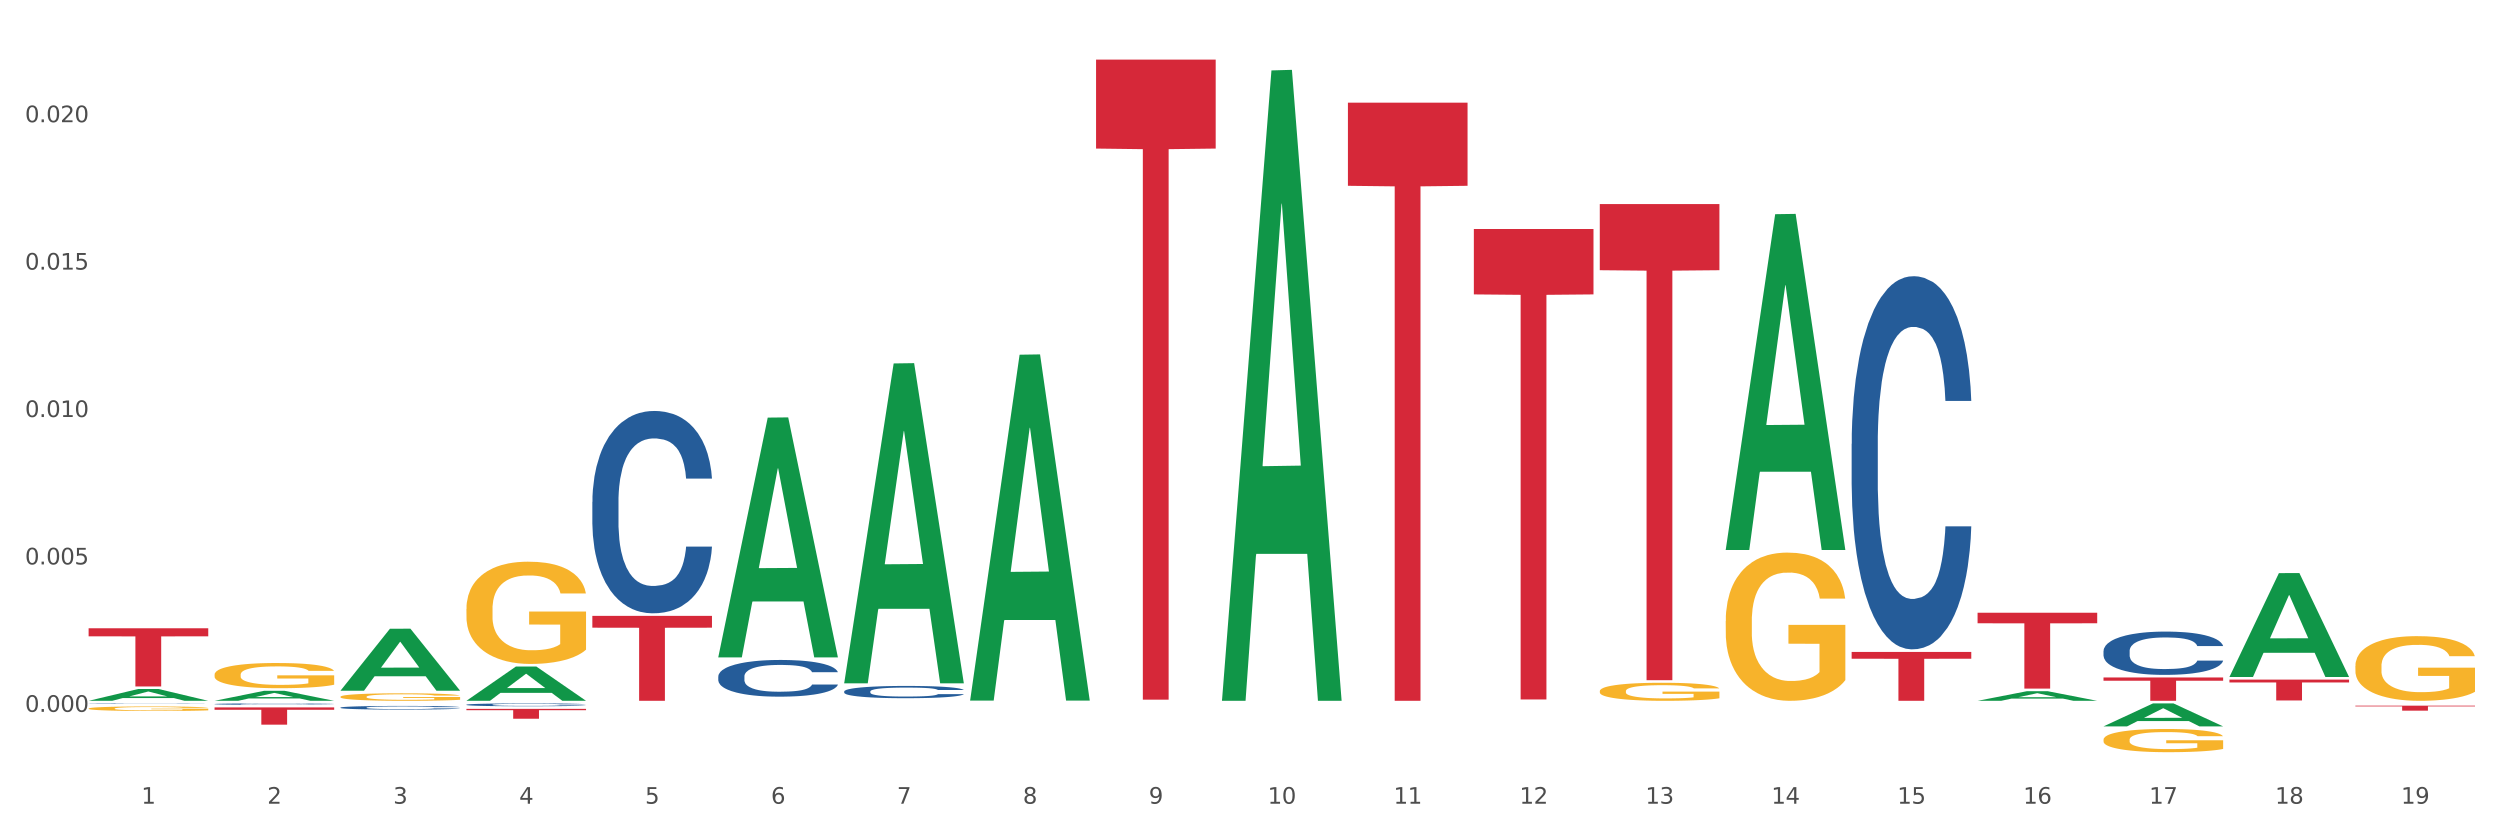 <?xml version="1.0" encoding="utf-8" standalone="no"?>
<!DOCTYPE svg PUBLIC "-//W3C//DTD SVG 1.1//EN"
  "http://www.w3.org/Graphics/SVG/1.1/DTD/svg11.dtd">
<svg xmlns:xlink="http://www.w3.org/1999/xlink" width="1080pt" height="360pt" viewBox="0 0 1080 360" xmlns="http://www.w3.org/2000/svg" version="1.1">
 <rect x="0" y="0" width="1080" height="360" fill="#333333" stroke="none"/>
 <defs>
  <style type="text/css">*{stroke-linejoin: round; stroke-linecap: butt}</style>
 </defs>
 <g id="figure_1">
  <g id="patch_1">
   <path d="M 0 360 
L 1080 360 
L 1080 0 
L 0 0 
z
" style="fill: #ffffff; stroke: #ffffff; stroke-linejoin: miter"/>
  </g>
  <g id="axes_1">
   <g id="matplotlib.axis_1">
    <g id="xtick_1">
     <g id="text_1">
      <!-- 1 -->
      <g style="fill: #4d4d4d" transform="translate(61.07 347.204) scale(0.096 -0.096)">
       <defs>
        <path id="DejaVuSans-31" d="M 794 531 
L 1825 531 
L 1825 4091 
L 703 3866 
L 703 4441 
L 1819 4666 
L 2450 4666 
L 2450 531 
L 3481 531 
L 3481 0 
L 794 0 
L 794 531 
z
" transform="scale(0.016)"/>
       </defs>
       <use xlink:href="#DejaVuSans-31"/>
      </g>
     </g>
    </g>
    <g id="xtick_2">
     <g id="text_2">
      <!-- 2 -->
      <g style="fill: #4d4d4d" transform="translate(115.472 347.204) scale(0.096 -0.096)">
       <defs>
        <path id="DejaVuSans-32" d="M 1228 531 
L 3431 531 
L 3431 0 
L 469 0 
L 469 531 
Q 828 903 1448 1529 
Q 2069 2156 2228 2338 
Q 2531 2678 2651 2914 
Q 2772 3150 2772 3378 
Q 2772 3750 2511 3984 
Q 2250 4219 1831 4219 
Q 1534 4219 1204 4116 
Q 875 4013 500 3803 
L 500 4441 
Q 881 4594 1212 4672 
Q 1544 4750 1819 4750 
Q 2544 4750 2975 4387 
Q 3406 4025 3406 3419 
Q 3406 3131 3298 2873 
Q 3191 2616 2906 2266 
Q 2828 2175 2409 1742 
Q 1991 1309 1228 531 
z
" transform="scale(0.016)"/>
       </defs>
       <use xlink:href="#DejaVuSans-32"/>
      </g>
     </g>
    </g>
    <g id="xtick_3">
     <g id="text_3">
      <!-- 3 -->
      <g style="fill: #4d4d4d" transform="translate(169.874 347.204) scale(0.096 -0.096)">
       <defs>
        <path id="DejaVuSans-33" d="M 2597 2516 
Q 3050 2419 3304 2112 
Q 3559 1806 3559 1356 
Q 3559 666 3084 287 
Q 2609 -91 1734 -91 
Q 1441 -91 1130 -33 
Q 819 25 488 141 
L 488 750 
Q 750 597 1062 519 
Q 1375 441 1716 441 
Q 2309 441 2620 675 
Q 2931 909 2931 1356 
Q 2931 1769 2642 2001 
Q 2353 2234 1838 2234 
L 1294 2234 
L 1294 2753 
L 1863 2753 
Q 2328 2753 2575 2939 
Q 2822 3125 2822 3475 
Q 2822 3834 2567 4026 
Q 2313 4219 1838 4219 
Q 1578 4219 1281 4162 
Q 984 4106 628 3988 
L 628 4550 
Q 988 4650 1302 4700 
Q 1616 4750 1894 4750 
Q 2613 4750 3031 4423 
Q 3450 4097 3450 3541 
Q 3450 3153 3228 2886 
Q 3006 2619 2597 2516 
z
" transform="scale(0.016)"/>
       </defs>
       <use xlink:href="#DejaVuSans-33"/>
      </g>
     </g>
    </g>
    <g id="xtick_4">
     <g id="text_4">
      <!-- 4 -->
      <g style="fill: #4d4d4d" transform="translate(224.276 347.204) scale(0.096 -0.096)">
       <defs>
        <path id="DejaVuSans-34" d="M 2419 4116 
L 825 1625 
L 2419 1625 
L 2419 4116 
z
M 2253 4666 
L 3047 4666 
L 3047 1625 
L 3713 1625 
L 3713 1100 
L 3047 1100 
L 3047 0 
L 2419 0 
L 2419 1100 
L 313 1100 
L 313 1709 
L 2253 4666 
z
" transform="scale(0.016)"/>
       </defs>
       <use xlink:href="#DejaVuSans-34"/>
      </g>
     </g>
    </g>
    <g id="xtick_5">
     <g id="text_5">
      <!-- 5 -->
      <g style="fill: #4d4d4d" transform="translate(278.678 347.204) scale(0.096 -0.096)">
       <defs>
        <path id="DejaVuSans-35" d="M 691 4666 
L 3169 4666 
L 3169 4134 
L 1269 4134 
L 1269 2991 
Q 1406 3038 1543 3061 
Q 1681 3084 1819 3084 
Q 2600 3084 3056 2656 
Q 3513 2228 3513 1497 
Q 3513 744 3044 326 
Q 2575 -91 1722 -91 
Q 1428 -91 1123 -41 
Q 819 9 494 109 
L 494 744 
Q 775 591 1075 516 
Q 1375 441 1709 441 
Q 2250 441 2565 725 
Q 2881 1009 2881 1497 
Q 2881 1984 2565 2268 
Q 2250 2553 1709 2553 
Q 1456 2553 1204 2497 
Q 953 2441 691 2322 
L 691 4666 
z
" transform="scale(0.016)"/>
       </defs>
       <use xlink:href="#DejaVuSans-35"/>
      </g>
     </g>
    </g>
    <g id="xtick_6">
     <g id="text_6">
      <!-- 6 -->
      <g style="fill: #4d4d4d" transform="translate(333.08 347.204) scale(0.096 -0.096)">
       <defs>
        <path id="DejaVuSans-36" d="M 2113 2584 
Q 1688 2584 1439 2293 
Q 1191 2003 1191 1497 
Q 1191 994 1439 701 
Q 1688 409 2113 409 
Q 2538 409 2786 701 
Q 3034 994 3034 1497 
Q 3034 2003 2786 2293 
Q 2538 2584 2113 2584 
z
M 3366 4563 
L 3366 3988 
Q 3128 4100 2886 4159 
Q 2644 4219 2406 4219 
Q 1781 4219 1451 3797 
Q 1122 3375 1075 2522 
Q 1259 2794 1537 2939 
Q 1816 3084 2150 3084 
Q 2853 3084 3261 2657 
Q 3669 2231 3669 1497 
Q 3669 778 3244 343 
Q 2819 -91 2113 -91 
Q 1303 -91 875 529 
Q 447 1150 447 2328 
Q 447 3434 972 4092 
Q 1497 4750 2381 4750 
Q 2619 4750 2861 4703 
Q 3103 4656 3366 4563 
z
" transform="scale(0.016)"/>
       </defs>
       <use xlink:href="#DejaVuSans-36"/>
      </g>
     </g>
    </g>
    <g id="xtick_7">
     <g id="text_7">
      <!-- 7 -->
      <g style="fill: #4d4d4d" transform="translate(387.482 347.204) scale(0.096 -0.096)">
       <defs>
        <path id="DejaVuSans-37" d="M 525 4666 
L 3525 4666 
L 3525 4397 
L 1831 0 
L 1172 0 
L 2766 4134 
L 525 4134 
L 525 4666 
z
" transform="scale(0.016)"/>
       </defs>
       <use xlink:href="#DejaVuSans-37"/>
      </g>
     </g>
    </g>
    <g id="xtick_8">
     <g id="text_8">
      <!-- 8 -->
      <g style="fill: #4d4d4d" transform="translate(441.884 347.204) scale(0.096 -0.096)">
       <defs>
        <path id="DejaVuSans-38" d="M 2034 2216 
Q 1584 2216 1326 1975 
Q 1069 1734 1069 1313 
Q 1069 891 1326 650 
Q 1584 409 2034 409 
Q 2484 409 2743 651 
Q 3003 894 3003 1313 
Q 3003 1734 2745 1975 
Q 2488 2216 2034 2216 
z
M 1403 2484 
Q 997 2584 770 2862 
Q 544 3141 544 3541 
Q 544 4100 942 4425 
Q 1341 4750 2034 4750 
Q 2731 4750 3128 4425 
Q 3525 4100 3525 3541 
Q 3525 3141 3298 2862 
Q 3072 2584 2669 2484 
Q 3125 2378 3379 2068 
Q 3634 1759 3634 1313 
Q 3634 634 3220 271 
Q 2806 -91 2034 -91 
Q 1263 -91 848 271 
Q 434 634 434 1313 
Q 434 1759 690 2068 
Q 947 2378 1403 2484 
z
M 1172 3481 
Q 1172 3119 1398 2916 
Q 1625 2713 2034 2713 
Q 2441 2713 2670 2916 
Q 2900 3119 2900 3481 
Q 2900 3844 2670 4047 
Q 2441 4250 2034 4250 
Q 1625 4250 1398 4047 
Q 1172 3844 1172 3481 
z
" transform="scale(0.016)"/>
       </defs>
       <use xlink:href="#DejaVuSans-38"/>
      </g>
     </g>
    </g>
    <g id="xtick_9">
     <g id="text_9">
      <!-- 9 -->
      <g style="fill: #4d4d4d" transform="translate(496.286 347.204) scale(0.096 -0.096)">
       <defs>
        <path id="DejaVuSans-39" d="M 703 97 
L 703 672 
Q 941 559 1184 500 
Q 1428 441 1663 441 
Q 2288 441 2617 861 
Q 2947 1281 2994 2138 
Q 2813 1869 2534 1725 
Q 2256 1581 1919 1581 
Q 1219 1581 811 2004 
Q 403 2428 403 3163 
Q 403 3881 828 4315 
Q 1253 4750 1959 4750 
Q 2769 4750 3195 4129 
Q 3622 3509 3622 2328 
Q 3622 1225 3098 567 
Q 2575 -91 1691 -91 
Q 1453 -91 1209 -44 
Q 966 3 703 97 
z
M 1959 2075 
Q 2384 2075 2632 2365 
Q 2881 2656 2881 3163 
Q 2881 3666 2632 3958 
Q 2384 4250 1959 4250 
Q 1534 4250 1286 3958 
Q 1038 3666 1038 3163 
Q 1038 2656 1286 2365 
Q 1534 2075 1959 2075 
z
" transform="scale(0.016)"/>
       </defs>
       <use xlink:href="#DejaVuSans-39"/>
      </g>
     </g>
    </g>
    <g id="xtick_10">
     <g id="text_10">
      <!-- 10 -->
      <g style="fill: #4d4d4d" transform="translate(547.634 347.204) scale(0.096 -0.096)">
       <defs>
        <path id="DejaVuSans-30" d="M 2034 4250 
Q 1547 4250 1301 3770 
Q 1056 3291 1056 2328 
Q 1056 1369 1301 889 
Q 1547 409 2034 409 
Q 2525 409 2770 889 
Q 3016 1369 3016 2328 
Q 3016 3291 2770 3770 
Q 2525 4250 2034 4250 
z
M 2034 4750 
Q 2819 4750 3233 4129 
Q 3647 3509 3647 2328 
Q 3647 1150 3233 529 
Q 2819 -91 2034 -91 
Q 1250 -91 836 529 
Q 422 1150 422 2328 
Q 422 3509 836 4129 
Q 1250 4750 2034 4750 
z
" transform="scale(0.016)"/>
       </defs>
       <use xlink:href="#DejaVuSans-31"/>
       <use xlink:href="#DejaVuSans-30" transform="translate(63.623 0)"/>
      </g>
     </g>
    </g>
    <g id="xtick_11">
     <g id="text_11">
      <!-- 11 -->
      <g style="fill: #4d4d4d" transform="translate(602.035 347.204) scale(0.096 -0.096)">
       <use xlink:href="#DejaVuSans-31"/>
       <use xlink:href="#DejaVuSans-31" transform="translate(63.623 0)"/>
      </g>
     </g>
    </g>
    <g id="xtick_12">
     <g id="text_12">
      <!-- 12 -->
      <g style="fill: #4d4d4d" transform="translate(656.437 347.204) scale(0.096 -0.096)">
       <use xlink:href="#DejaVuSans-31"/>
       <use xlink:href="#DejaVuSans-32" transform="translate(63.623 0)"/>
      </g>
     </g>
    </g>
    <g id="xtick_13">
     <g id="text_13">
      <!-- 13 -->
      <g style="fill: #4d4d4d" transform="translate(710.839 347.204) scale(0.096 -0.096)">
       <use xlink:href="#DejaVuSans-31"/>
       <use xlink:href="#DejaVuSans-33" transform="translate(63.623 0)"/>
      </g>
     </g>
    </g>
    <g id="xtick_14">
     <g id="text_14">
      <!-- 14 -->
      <g style="fill: #4d4d4d" transform="translate(765.241 347.204) scale(0.096 -0.096)">
       <use xlink:href="#DejaVuSans-31"/>
       <use xlink:href="#DejaVuSans-34" transform="translate(63.623 0)"/>
      </g>
     </g>
    </g>
    <g id="xtick_15">
     <g id="text_15">
      <!-- 15 -->
      <g style="fill: #4d4d4d" transform="translate(819.643 347.204) scale(0.096 -0.096)">
       <use xlink:href="#DejaVuSans-31"/>
       <use xlink:href="#DejaVuSans-35" transform="translate(63.623 0)"/>
      </g>
     </g>
    </g>
    <g id="xtick_16">
     <g id="text_16">
      <!-- 16 -->
      <g style="fill: #4d4d4d" transform="translate(874.045 347.204) scale(0.096 -0.096)">
       <use xlink:href="#DejaVuSans-31"/>
       <use xlink:href="#DejaVuSans-36" transform="translate(63.623 0)"/>
      </g>
     </g>
    </g>
    <g id="xtick_17">
     <g id="text_17">
      <!-- 17 -->
      <g style="fill: #4d4d4d" transform="translate(928.447 347.204) scale(0.096 -0.096)">
       <use xlink:href="#DejaVuSans-31"/>
       <use xlink:href="#DejaVuSans-37" transform="translate(63.623 0)"/>
      </g>
     </g>
    </g>
    <g id="xtick_18">
     <g id="text_18">
      <!-- 18 -->
      <g style="fill: #4d4d4d" transform="translate(982.849 347.204) scale(0.096 -0.096)">
       <use xlink:href="#DejaVuSans-31"/>
       <use xlink:href="#DejaVuSans-38" transform="translate(63.623 0)"/>
      </g>
     </g>
    </g>
    <g id="xtick_19">
     <g id="text_19">
      <!-- 19 -->
      <g style="fill: #4d4d4d" transform="translate(1037.251 347.204) scale(0.096 -0.096)">
       <use xlink:href="#DejaVuSans-31"/>
       <use xlink:href="#DejaVuSans-39" transform="translate(63.623 0)"/>
      </g>
     </g>
    </g>
    <g id="xtick_20"/>
    <g id="xtick_21"/>
    <g id="xtick_22"/>
    <g id="xtick_23"/>
    <g id="xtick_24"/>
    <g id="xtick_25"/>
    <g id="xtick_26"/>
    <g id="xtick_27"/>
    <g id="xtick_28"/>
    <g id="xtick_29"/>
    <g id="xtick_30"/>
    <g id="xtick_31"/>
    <g id="xtick_32"/>
    <g id="xtick_33"/>
    <g id="xtick_34"/>
    <g id="xtick_35"/>
    <g id="xtick_36"/>
    <g id="xtick_37"/>
   </g>
   <g id="matplotlib.axis_2">
    <g id="ytick_1">
     <g id="text_20">
      <!-- 0.000 -->
      <g style="fill: #4d4d4d" transform="translate(10.8 307.515) scale(0.096 -0.096)">
       <defs>
        <path id="DejaVuSans-2e" d="M 684 794 
L 1344 794 
L 1344 0 
L 684 0 
L 684 794 
z
" transform="scale(0.016)"/>
       </defs>
       <use xlink:href="#DejaVuSans-30"/>
       <use xlink:href="#DejaVuSans-2e" transform="translate(63.623 0)"/>
       <use xlink:href="#DejaVuSans-30" transform="translate(95.41 0)"/>
       <use xlink:href="#DejaVuSans-30" transform="translate(159.033 0)"/>
       <use xlink:href="#DejaVuSans-30" transform="translate(222.656 0)"/>
      </g>
     </g>
    </g>
    <g id="ytick_2">
     <g id="text_21">
      <!-- 0.005 -->
      <g style="fill: #4d4d4d" transform="translate(10.8 243.836) scale(0.096 -0.096)">
       <use xlink:href="#DejaVuSans-30"/>
       <use xlink:href="#DejaVuSans-2e" transform="translate(63.623 0)"/>
       <use xlink:href="#DejaVuSans-30" transform="translate(95.41 0)"/>
       <use xlink:href="#DejaVuSans-30" transform="translate(159.033 0)"/>
       <use xlink:href="#DejaVuSans-35" transform="translate(222.656 0)"/>
      </g>
     </g>
    </g>
    <g id="ytick_3">
     <g id="text_22">
      <!-- 0.010 -->
      <g style="fill: #4d4d4d" transform="translate(10.8 180.156) scale(0.096 -0.096)">
       <use xlink:href="#DejaVuSans-30"/>
       <use xlink:href="#DejaVuSans-2e" transform="translate(63.623 0)"/>
       <use xlink:href="#DejaVuSans-30" transform="translate(95.41 0)"/>
       <use xlink:href="#DejaVuSans-31" transform="translate(159.033 0)"/>
       <use xlink:href="#DejaVuSans-30" transform="translate(222.656 0)"/>
      </g>
     </g>
    </g>
    <g id="ytick_4">
     <g id="text_23">
      <!-- 0.015 -->
      <g style="fill: #4d4d4d" transform="translate(10.8 116.477) scale(0.096 -0.096)">
       <use xlink:href="#DejaVuSans-30"/>
       <use xlink:href="#DejaVuSans-2e" transform="translate(63.623 0)"/>
       <use xlink:href="#DejaVuSans-30" transform="translate(95.41 0)"/>
       <use xlink:href="#DejaVuSans-31" transform="translate(159.033 0)"/>
       <use xlink:href="#DejaVuSans-35" transform="translate(222.656 0)"/>
      </g>
     </g>
    </g>
    <g id="ytick_5">
     <g id="text_24">
      <!-- 0.020 -->
      <g style="fill: #4d4d4d" transform="translate(10.8 52.798) scale(0.096 -0.096)">
       <use xlink:href="#DejaVuSans-30"/>
       <use xlink:href="#DejaVuSans-2e" transform="translate(63.623 0)"/>
       <use xlink:href="#DejaVuSans-30" transform="translate(95.41 0)"/>
       <use xlink:href="#DejaVuSans-32" transform="translate(159.033 0)"/>
       <use xlink:href="#DejaVuSans-30" transform="translate(222.656 0)"/>
      </g>
     </g>
    </g>
    <g id="ytick_6"/>
    <g id="ytick_7"/>
    <g id="ytick_8"/>
    <g id="ytick_9"/>
    <g id="ytick_10"/>
   </g>
   <g id="PolyCollection_1">
    <path d="M 38.283 302.746 
L 38.336 302.741 
L 59.648 297.656 
L 68.493 297.651 
L 89.965 302.755 
L 79.735 302.755 
L 75.1 301.567 
L 53.095 301.567 
L 52.935 301.586 
L 48.46 302.755 
L 38.283 302.755 
L 38.283 302.746 
L 55.865 300.857 
L 72.329 300.853 
L 64.177 298.739 
L 64.071 298.73 
L 63.964 298.744 
L 55.812 300.853 
L 55.865 300.857 
L 38.283 302.746 
z
" clip-path="url(#p7b8f21393f)" style="fill: #109648"/>
    <path d="M 92.685 302.747 
L 92.738 302.743 
L 114.05 298.432 
L 122.895 298.428 
L 144.367 302.755 
L 134.137 302.755 
L 129.502 301.748 
L 107.497 301.748 
L 107.337 301.764 
L 102.861 302.755 
L 92.685 302.755 
L 92.685 302.747 
L 110.267 301.146 
L 126.731 301.142 
L 118.579 299.35 
L 118.473 299.342 
L 118.366 299.354 
L 110.214 301.142 
L 110.267 301.146 
L 92.685 302.747 
z
" clip-path="url(#p7b8f21393f)" style="fill: #109648"/>
    <path d="M 147.087 298.342 
L 147.14 298.317 
L 168.452 271.615 
L 177.297 271.59 
L 198.769 298.392 
L 188.539 298.392 
L 183.904 292.151 
L 161.899 292.151 
L 161.739 292.252 
L 157.263 298.392 
L 147.087 298.392 
L 147.087 298.342 
L 164.669 288.426 
L 181.133 288.401 
L 172.981 277.302 
L 172.875 277.252 
L 172.768 277.328 
L 164.616 288.401 
L 164.669 288.426 
L 147.087 298.342 
z
" clip-path="url(#p7b8f21393f)" style="fill: #109648"/>
    <path d="M 201.489 302.727 
L 201.542 302.713 
L 222.854 287.952 
L 231.699 287.939 
L 253.171 302.755 
L 242.941 302.755 
L 238.306 299.305 
L 216.301 299.305 
L 216.141 299.361 
L 211.665 302.755 
L 201.489 302.755 
L 201.489 302.727 
L 219.071 297.246 
L 235.535 297.232 
L 227.383 291.097 
L 227.277 291.069 
L 227.17 291.111 
L 219.018 297.232 
L 219.071 297.246 
L 201.489 302.727 
z
" clip-path="url(#p7b8f21393f)" style="fill: #109648"/>
    <path d="M 310.293 283.793 
L 310.346 283.696 
L 331.658 180.405 
L 340.503 180.308 
L 361.975 283.988 
L 351.745 283.988 
L 347.109 259.844 
L 325.105 259.844 
L 324.945 260.234 
L 320.469 283.988 
L 310.293 283.988 
L 310.293 283.793 
L 327.875 245.436 
L 344.339 245.339 
L 336.187 202.407 
L 336.08 202.212 
L 335.974 202.504 
L 327.822 245.339 
L 327.875 245.436 
L 310.293 283.793 
z
" clip-path="url(#p7b8f21393f)" style="fill: #109648"/>
    <path d="M 364.695 294.946 
L 364.748 294.817 
L 386.06 157.007 
L 394.905 156.877 
L 416.377 295.206 
L 406.147 295.206 
L 401.511 262.994 
L 379.507 262.994 
L 379.347 263.514 
L 374.871 295.206 
L 364.695 295.206 
L 364.695 294.946 
L 382.277 243.771 
L 398.741 243.641 
L 390.589 186.361 
L 390.482 186.102 
L 390.376 186.491 
L 382.224 243.641 
L 382.277 243.771 
L 364.695 294.946 
z
" clip-path="url(#p7b8f21393f)" style="fill: #109648"/>
    <path d="M 419.097 302.382 
L 419.15 302.242 
L 440.462 153.235 
L 449.307 153.094 
L 470.779 302.663 
L 460.549 302.663 
L 455.913 267.834 
L 433.909 267.834 
L 433.749 268.396 
L 429.273 302.663 
L 419.097 302.663 
L 419.097 302.382 
L 436.679 247.049 
L 453.143 246.908 
L 444.991 184.974 
L 444.884 184.693 
L 444.778 185.115 
L 436.626 246.908 
L 436.679 247.049 
L 419.097 302.382 
z
" clip-path="url(#p7b8f21393f)" style="fill: #109648"/>
    <path d="M 527.901 302.243 
L 527.954 301.987 
L 549.266 30.423 
L 558.11 30.167 
L 579.582 302.755 
L 569.353 302.755 
L 564.717 239.279 
L 542.712 239.279 
L 542.553 240.303 
L 538.077 302.755 
L 527.901 302.755 
L 527.901 302.243 
L 545.483 201.399 
L 561.947 201.143 
L 553.795 88.268 
L 553.688 87.756 
L 553.582 88.524 
L 545.43 201.143 
L 545.483 201.399 
L 527.901 302.243 
z
" clip-path="url(#p7b8f21393f)" style="fill: #109648"/>
    <path d="M 1017.518 304.86 
L 1069.2 304.86 
L 1069.2 305.158 
L 1048.87 305.16 
L 1048.87 307.005 
L 1037.726 307.005 
L 1037.726 305.16 
L 1017.518 305.158 
L 1017.518 304.862 
L 1017.518 304.86 
z
" clip-path="url(#p7b8f21393f)" style="fill: #d62839"/>
    <path d="M 799.91 281.639 
L 851.592 281.639 
L 851.592 284.574 
L 831.262 284.593 
L 831.262 302.755 
L 820.118 302.755 
L 820.118 284.593 
L 799.91 284.574 
L 799.91 281.659 
L 799.91 281.639 
z
" clip-path="url(#p7b8f21393f)" style="fill: #d62839"/>
    <path d="M 908.714 292.667 
L 960.396 292.667 
L 960.396 294.069 
L 940.066 294.079 
L 940.066 302.755 
L 928.922 302.755 
L 928.922 294.079 
L 908.714 294.069 
L 908.714 292.677 
L 908.714 292.667 
z
" clip-path="url(#p7b8f21393f)" style="fill: #d62839"/>
    <path d="M 963.116 293.578 
L 1014.798 293.578 
L 1014.798 294.832 
L 994.468 294.84 
L 994.468 302.599 
L 983.324 302.599 
L 983.324 294.84 
L 963.116 294.832 
L 963.116 293.586 
L 963.116 293.578 
z
" clip-path="url(#p7b8f21393f)" style="fill: #d62839"/>
    <path d="M 691.106 88.145 
L 742.788 88.145 
L 742.788 116.73 
L 722.458 116.923 
L 722.458 293.842 
L 711.314 293.842 
L 711.314 116.923 
L 691.106 116.73 
L 691.106 88.338 
L 691.106 88.145 
z
" clip-path="url(#p7b8f21393f)" style="fill: #d62839"/>
    <path d="M 854.312 264.701 
L 905.994 264.701 
L 905.994 269.255 
L 885.664 269.286 
L 885.664 297.472 
L 874.52 297.472 
L 874.52 269.286 
L 854.312 269.255 
L 854.312 264.732 
L 854.312 264.701 
z
" clip-path="url(#p7b8f21393f)" style="fill: #d62839"/>
    <path d="M 473.499 25.759 
L 525.18 25.759 
L 525.18 64.183 
L 504.851 64.443 
L 504.851 302.256 
L 493.706 302.256 
L 493.706 64.443 
L 473.499 64.183 
L 473.499 26.019 
L 473.499 25.759 
z
" clip-path="url(#p7b8f21393f)" style="fill: #d62839"/>
    <path d="M 92.685 305.589 
L 144.367 305.589 
L 144.367 306.626 
L 124.037 306.633 
L 124.037 313.05 
L 112.892 313.05 
L 112.892 306.633 
L 92.685 306.626 
L 92.685 305.596 
L 92.685 305.589 
z
" clip-path="url(#p7b8f21393f)" style="fill: #d62839"/>
    <path d="M 255.891 266.063 
L 307.573 266.063 
L 307.573 271.162 
L 287.243 271.196 
L 287.243 302.755 
L 276.098 302.755 
L 276.098 271.196 
L 255.891 271.162 
L 255.891 266.097 
L 255.891 266.063 
z
" clip-path="url(#p7b8f21393f)" style="fill: #d62839"/>
    <path d="M 201.489 306.218 
L 253.171 306.218 
L 253.171 306.812 
L 232.841 306.816 
L 232.841 310.492 
L 221.696 310.492 
L 221.696 306.816 
L 201.489 306.812 
L 201.489 306.222 
L 201.489 306.218 
z
" clip-path="url(#p7b8f21393f)" style="fill: #d62839"/>
    <path d="M 38.283 271.4 
L 89.965 271.4 
L 89.965 274.894 
L 69.635 274.917 
L 69.635 296.539 
L 58.49 296.539 
L 58.49 274.917 
L 38.283 274.894 
L 38.283 271.424 
L 38.283 271.4 
z
" clip-path="url(#p7b8f21393f)" style="fill: #d62839"/>
    <path d="M 636.704 98.939 
L 688.386 98.939 
L 688.386 127.181 
L 668.057 127.372 
L 668.057 302.166 
L 656.912 302.166 
L 656.912 127.372 
L 636.704 127.181 
L 636.704 99.13 
L 636.704 98.939 
z
" clip-path="url(#p7b8f21393f)" style="fill: #d62839"/>
    <path d="M 908.714 313.785 
L 908.768 313.775 
L 930.08 303.877 
L 938.924 303.868 
L 960.396 313.803 
L 950.166 313.803 
L 945.531 311.49 
L 923.526 311.49 
L 923.366 311.527 
L 918.891 313.803 
L 908.714 313.803 
L 908.714 313.785 
L 926.297 310.109 
L 942.76 310.1 
L 934.608 305.985 
L 934.502 305.967 
L 934.395 305.995 
L 926.243 310.1 
L 926.297 310.109 
L 908.714 313.785 
z
" clip-path="url(#p7b8f21393f)" style="fill: #109648"/>
    <path d="M 691.106 298.559 
L 691.167 298.552 
L 691.167 298.296 
L 691.289 298.075 
L 691.9 297.541 
L 692.815 297.099 
L 693.486 296.864 
L 694.157 296.672 
L 694.951 296.479 
L 695.927 296.28 
L 697.696 295.988 
L 698.795 295.838 
L 700.137 295.681 
L 702.578 295.453 
L 704.347 295.325 
L 706.178 295.218 
L 709.168 295.09 
L 711.12 295.033 
L 713.195 294.99 
L 715.696 294.962 
L 717.588 294.955 
L 721.737 294.976 
L 725.276 295.04 
L 726.985 295.09 
L 729.181 295.176 
L 730.341 295.233 
L 732.232 295.347 
L 734.185 295.496 
L 735.527 295.624 
L 737.541 295.867 
L 739.066 296.109 
L 740.47 296.408 
L 741.202 296.615 
L 741.751 296.807 
L 742.239 297.028 
L 742.727 297.377 
L 731.744 297.377 
L 731.317 297.127 
L 730.646 296.892 
L 729.67 296.664 
L 728.815 296.522 
L 727.351 296.344 
L 726.008 296.23 
L 724.605 296.144 
L 722.897 296.073 
L 721.554 296.038 
L 719.663 296.009 
L 715.941 296.016 
L 713.439 296.073 
L 711.73 296.144 
L 710.632 296.209 
L 709.656 296.28 
L 708.557 296.38 
L 707.276 296.529 
L 706.361 296.664 
L 705.446 296.835 
L 704.713 297.006 
L 704.042 297.206 
L 703.493 297.42 
L 703.066 297.64 
L 702.7 297.911 
L 702.395 298.36 
L 702.395 299.336 
L 702.517 299.557 
L 702.822 299.849 
L 703.188 300.07 
L 703.798 300.333 
L 704.347 300.511 
L 705.385 300.768 
L 706.544 300.981 
L 707.459 301.117 
L 708.374 301.231 
L 709.961 301.387 
L 711.73 301.516 
L 713.256 301.594 
L 715.33 301.665 
L 716.734 301.694 
L 717.954 301.708 
L 720.944 301.708 
L 723.08 301.687 
L 725.459 301.637 
L 727.29 301.573 
L 728.815 301.494 
L 730.524 301.366 
L 731.622 301.245 
L 731.622 299.756 
L 718.198 299.749 
L 718.198 298.759 
L 742.788 298.759 
L 742.788 301.665 
L 741.751 301.815 
L 740.592 301.95 
L 739.371 302.071 
L 737.541 302.221 
L 735.344 302.363 
L 733.392 302.463 
L 731.317 302.549 
L 728.876 302.627 
L 725.703 302.698 
L 723.751 302.727 
L 721.31 302.748 
L 718.442 302.755 
L 715.941 302.741 
L 713.5 302.705 
L 710.937 302.641 
L 708.435 302.549 
L 706.544 302.456 
L 704.652 302.342 
L 702.639 302.192 
L 701.052 302.05 
L 699.832 301.922 
L 698.49 301.758 
L 697.025 301.544 
L 695.927 301.352 
L 694.951 301.152 
L 693.913 300.896 
L 693.181 300.675 
L 692.449 300.397 
L 692.022 300.191 
L 691.534 299.87 
L 691.167 299.421 
L 691.106 298.559 
z
" clip-path="url(#p7b8f21393f)" style="fill: #f7b32b"/>
    <path d="M 745.508 268.309 
L 745.569 268.251 
L 745.569 266.145 
L 745.691 264.332 
L 746.302 259.946 
L 747.217 256.32 
L 747.888 254.391 
L 748.559 252.811 
L 749.352 251.232 
L 750.329 249.595 
L 752.098 247.197 
L 753.197 245.969 
L 754.539 244.682 
L 756.98 242.811 
L 758.749 241.758 
L 760.58 240.881 
L 763.57 239.828 
L 765.522 239.361 
L 767.597 239.01 
L 770.098 238.776 
L 771.99 238.717 
L 776.139 238.893 
L 779.678 239.419 
L 781.387 239.828 
L 783.583 240.53 
L 784.743 240.998 
L 786.634 241.934 
L 788.587 243.162 
L 789.929 244.215 
L 791.943 246.203 
L 793.468 248.191 
L 794.872 250.648 
L 795.604 252.344 
L 796.153 253.923 
L 796.641 255.736 
L 797.129 258.601 
L 786.146 258.601 
L 785.719 256.554 
L 785.048 254.624 
L 784.071 252.753 
L 783.217 251.583 
L 781.753 250.121 
L 780.41 249.186 
L 779.007 248.484 
L 777.299 247.899 
L 775.956 247.607 
L 774.065 247.373 
L 770.343 247.431 
L 767.841 247.899 
L 766.132 248.484 
L 765.034 249.01 
L 764.058 249.595 
L 762.959 250.414 
L 761.678 251.642 
L 760.763 252.753 
L 759.848 254.157 
L 759.115 255.56 
L 758.444 257.198 
L 757.895 258.952 
L 757.468 260.765 
L 757.102 262.987 
L 756.797 266.672 
L 756.797 274.684 
L 756.919 276.497 
L 757.224 278.894 
L 757.59 280.707 
L 758.2 282.871 
L 758.749 284.333 
L 759.786 286.439 
L 760.946 288.193 
L 761.861 289.304 
L 762.776 290.24 
L 764.363 291.527 
L 766.132 292.579 
L 767.658 293.223 
L 769.732 293.807 
L 771.136 294.041 
L 772.356 294.158 
L 775.346 294.158 
L 777.482 293.983 
L 779.861 293.573 
L 781.692 293.047 
L 783.217 292.404 
L 784.926 291.351 
L 786.024 290.357 
L 786.024 278.134 
L 772.6 278.076 
L 772.6 269.947 
L 797.19 269.947 
L 797.19 293.807 
L 796.153 295.036 
L 794.994 296.147 
L 793.773 297.141 
L 791.943 298.369 
L 789.746 299.539 
L 787.794 300.357 
L 785.719 301.059 
L 783.278 301.702 
L 780.105 302.287 
L 778.153 302.521 
L 775.712 302.697 
L 772.844 302.755 
L 770.343 302.638 
L 767.902 302.346 
L 765.339 301.819 
L 762.837 301.059 
L 760.946 300.299 
L 759.054 299.363 
L 757.041 298.135 
L 755.454 296.965 
L 754.234 295.913 
L 752.892 294.568 
L 751.427 292.813 
L 750.329 291.234 
L 749.352 289.597 
L 748.315 287.491 
L 747.583 285.678 
L 746.851 283.398 
L 746.424 281.702 
L 745.936 279.07 
L 745.569 275.386 
L 745.508 268.309 
z
" clip-path="url(#p7b8f21393f)" style="fill: #f7b32b"/>
    <path d="M 854.312 302.747 
L 854.366 302.743 
L 875.678 298.588 
L 884.522 298.584 
L 905.994 302.755 
L 895.764 302.755 
L 891.129 301.784 
L 869.124 301.784 
L 868.964 301.8 
L 864.489 302.755 
L 854.312 302.755 
L 854.312 302.747 
L 871.895 301.204 
L 888.358 301.2 
L 880.206 299.473 
L 880.1 299.465 
L 879.993 299.477 
L 871.841 301.2 
L 871.895 301.204 
L 854.312 302.747 
z
" clip-path="url(#p7b8f21393f)" style="fill: #109648"/>
    <path d="M 963.116 292.381 
L 963.169 292.339 
L 984.482 247.592 
L 993.326 247.55 
L 1014.798 292.465 
L 1004.568 292.465 
L 999.933 282.006 
L 977.928 282.006 
L 977.768 282.175 
L 973.293 292.465 
L 963.116 292.465 
L 963.116 292.381 
L 980.699 275.764 
L 997.162 275.722 
L 989.01 257.123 
L 988.904 257.039 
L 988.797 257.166 
L 980.645 275.722 
L 980.699 275.764 
L 963.116 292.381 
z
" clip-path="url(#p7b8f21393f)" style="fill: #109648"/>
    <path d="M 745.508 237.332 
L 745.562 237.196 
L 766.874 92.531 
L 775.718 92.394 
L 797.19 237.605 
L 786.96 237.605 
L 782.325 203.791 
L 760.32 203.791 
L 760.16 204.336 
L 755.685 237.605 
L 745.508 237.605 
L 745.508 237.332 
L 763.091 183.611 
L 779.554 183.475 
L 771.403 123.345 
L 771.296 123.073 
L 771.189 123.482 
L 763.038 183.475 
L 763.091 183.611 
L 745.508 237.332 
z
" clip-path="url(#p7b8f21393f)" style="fill: #109648"/>
    <path d="M 147.087 301.007 
L 147.148 301.004 
L 147.148 300.897 
L 147.27 300.805 
L 147.88 300.582 
L 148.795 300.398 
L 149.467 300.3 
L 150.138 300.22 
L 150.931 300.14 
L 151.907 300.057 
L 153.677 299.935 
L 154.775 299.873 
L 156.118 299.807 
L 158.558 299.712 
L 160.328 299.659 
L 162.158 299.614 
L 165.148 299.561 
L 167.101 299.537 
L 169.175 299.519 
L 171.677 299.508 
L 173.569 299.505 
L 177.718 299.514 
L 181.257 299.54 
L 182.965 299.561 
L 185.162 299.597 
L 186.321 299.62 
L 188.213 299.668 
L 190.165 299.73 
L 191.508 299.784 
L 193.521 299.885 
L 195.047 299.986 
L 196.45 300.11 
L 197.182 300.196 
L 197.731 300.276 
L 198.22 300.368 
L 198.708 300.514 
L 187.725 300.514 
L 187.297 300.41 
L 186.626 300.312 
L 185.65 300.217 
L 184.796 300.158 
L 183.331 300.084 
L 181.989 300.036 
L 180.586 300 
L 178.877 299.971 
L 177.535 299.956 
L 175.643 299.944 
L 171.921 299.947 
L 169.419 299.971 
L 167.711 300 
L 166.613 300.027 
L 165.636 300.057 
L 164.538 300.098 
L 163.257 300.161 
L 162.341 300.217 
L 161.426 300.288 
L 160.694 300.36 
L 160.023 300.443 
L 159.473 300.532 
L 159.046 300.624 
L 158.68 300.737 
L 158.375 300.924 
L 158.375 301.33 
L 158.497 301.422 
L 158.802 301.544 
L 159.168 301.636 
L 159.779 301.746 
L 160.328 301.82 
L 161.365 301.927 
L 162.524 302.016 
L 163.44 302.072 
L 164.355 302.12 
L 165.941 302.185 
L 167.711 302.239 
L 169.236 302.271 
L 171.311 302.301 
L 172.714 302.313 
L 173.935 302.319 
L 176.924 302.319 
L 179.06 302.31 
L 181.44 302.289 
L 183.27 302.262 
L 184.796 302.23 
L 186.504 302.176 
L 187.603 302.126 
L 187.603 301.505 
L 174.179 301.502 
L 174.179 301.09 
L 198.769 301.09 
L 198.769 302.301 
L 197.731 302.363 
L 196.572 302.42 
L 195.352 302.47 
L 193.521 302.533 
L 191.325 302.592 
L 189.372 302.633 
L 187.297 302.669 
L 184.857 302.702 
L 181.684 302.731 
L 179.731 302.743 
L 177.291 302.752 
L 174.423 302.755 
L 171.921 302.749 
L 169.48 302.734 
L 166.918 302.708 
L 164.416 302.669 
L 162.524 302.63 
L 160.633 302.583 
L 158.619 302.521 
L 157.033 302.461 
L 155.812 302.408 
L 154.47 302.34 
L 153.006 302.251 
L 151.907 302.17 
L 150.931 302.087 
L 149.894 301.98 
L 149.162 301.888 
L 148.429 301.773 
L 148.002 301.686 
L 147.514 301.553 
L 147.148 301.366 
L 147.087 301.007 
z
" clip-path="url(#p7b8f21393f)" style="fill: #f7b32b"/>
    <path d="M 201.489 263.062 
L 201.55 263.022 
L 201.55 261.569 
L 201.672 260.319 
L 202.282 257.293 
L 203.197 254.791 
L 203.869 253.46 
L 204.54 252.371 
L 205.333 251.281 
L 206.309 250.152 
L 208.079 248.497 
L 209.177 247.65 
L 210.519 246.763 
L 212.96 245.471 
L 214.73 244.745 
L 216.56 244.14 
L 219.55 243.414 
L 221.503 243.091 
L 223.577 242.849 
L 226.079 242.688 
L 227.97 242.647 
L 232.12 242.768 
L 235.659 243.131 
L 237.367 243.414 
L 239.564 243.898 
L 240.723 244.221 
L 242.615 244.866 
L 244.567 245.714 
L 245.91 246.44 
L 247.923 247.812 
L 249.449 249.183 
L 250.852 250.878 
L 251.584 252.048 
L 252.133 253.137 
L 252.622 254.388 
L 253.11 256.365 
L 242.127 256.365 
L 241.699 254.953 
L 241.028 253.621 
L 240.052 252.33 
L 239.198 251.523 
L 237.733 250.515 
L 236.391 249.869 
L 234.987 249.385 
L 233.279 248.982 
L 231.937 248.78 
L 230.045 248.618 
L 226.323 248.659 
L 223.821 248.982 
L 222.113 249.385 
L 221.014 249.748 
L 220.038 250.152 
L 218.94 250.716 
L 217.659 251.564 
L 216.743 252.33 
L 215.828 253.299 
L 215.096 254.267 
L 214.425 255.397 
L 213.875 256.607 
L 213.448 257.858 
L 213.082 259.391 
L 212.777 261.933 
L 212.777 267.46 
L 212.899 268.711 
L 213.204 270.365 
L 213.57 271.616 
L 214.181 273.108 
L 214.73 274.117 
L 215.767 275.57 
L 216.926 276.78 
L 217.842 277.547 
L 218.757 278.192 
L 220.343 279.08 
L 222.113 279.806 
L 223.638 280.25 
L 225.713 280.653 
L 227.116 280.815 
L 228.337 280.895 
L 231.326 280.895 
L 233.462 280.774 
L 235.842 280.492 
L 237.672 280.129 
L 239.198 279.685 
L 240.906 278.959 
L 242.005 278.273 
L 242.005 269.84 
L 228.581 269.8 
L 228.581 264.192 
L 253.171 264.192 
L 253.171 280.653 
L 252.133 281.5 
L 250.974 282.267 
L 249.754 282.953 
L 247.923 283.8 
L 245.727 284.607 
L 243.774 285.172 
L 241.699 285.656 
L 239.259 286.1 
L 236.086 286.503 
L 234.133 286.665 
L 231.693 286.786 
L 228.825 286.826 
L 226.323 286.745 
L 223.882 286.544 
L 221.32 286.181 
L 218.818 285.656 
L 216.926 285.132 
L 215.035 284.486 
L 213.021 283.639 
L 211.435 282.832 
L 210.214 282.106 
L 208.872 281.178 
L 207.408 279.967 
L 206.309 278.878 
L 205.333 277.748 
L 204.296 276.296 
L 203.563 275.045 
L 202.831 273.472 
L 202.404 272.302 
L 201.916 270.486 
L 201.55 267.944 
L 201.489 263.062 
z
" clip-path="url(#p7b8f21393f)" style="fill: #f7b32b"/>
    <path d="M 92.685 291.455 
L 92.746 291.445 
L 92.746 291.087 
L 92.868 290.778 
L 93.478 290.032 
L 94.393 289.415 
L 95.065 289.087 
L 95.736 288.818 
L 96.529 288.549 
L 97.505 288.271 
L 99.275 287.863 
L 100.373 287.654 
L 101.716 287.435 
L 104.156 287.117 
L 105.926 286.937 
L 107.756 286.788 
L 110.746 286.609 
L 112.699 286.53 
L 114.773 286.47 
L 117.275 286.43 
L 119.167 286.42 
L 123.316 286.45 
L 126.855 286.539 
L 128.563 286.609 
L 130.76 286.729 
L 131.919 286.808 
L 133.811 286.967 
L 135.763 287.176 
L 137.106 287.355 
L 139.119 287.694 
L 140.645 288.032 
L 142.048 288.45 
L 142.78 288.738 
L 143.33 289.007 
L 143.818 289.316 
L 144.306 289.803 
L 133.323 289.803 
L 132.896 289.455 
L 132.224 289.127 
L 131.248 288.808 
L 130.394 288.609 
L 128.929 288.36 
L 127.587 288.201 
L 126.184 288.082 
L 124.475 287.982 
L 123.133 287.933 
L 121.241 287.893 
L 117.519 287.903 
L 115.017 287.982 
L 113.309 288.082 
L 112.211 288.171 
L 111.234 288.271 
L 110.136 288.41 
L 108.855 288.619 
L 107.939 288.808 
L 107.024 289.047 
L 106.292 289.286 
L 105.621 289.564 
L 105.072 289.863 
L 104.644 290.171 
L 104.278 290.549 
L 103.973 291.176 
L 103.973 292.54 
L 104.095 292.848 
L 104.4 293.256 
L 104.766 293.564 
L 105.377 293.933 
L 105.926 294.181 
L 106.963 294.54 
L 108.122 294.838 
L 109.038 295.027 
L 109.953 295.186 
L 111.539 295.405 
L 113.309 295.584 
L 114.834 295.694 
L 116.909 295.793 
L 118.312 295.833 
L 119.533 295.853 
L 122.523 295.853 
L 124.658 295.823 
L 127.038 295.753 
L 128.868 295.664 
L 130.394 295.554 
L 132.102 295.375 
L 133.201 295.206 
L 133.201 293.127 
L 119.777 293.117 
L 119.777 291.734 
L 144.367 291.734 
L 144.367 295.793 
L 143.33 296.002 
L 142.17 296.191 
L 140.95 296.36 
L 139.119 296.569 
L 136.923 296.768 
L 134.97 296.908 
L 132.896 297.027 
L 130.455 297.137 
L 127.282 297.236 
L 125.329 297.276 
L 122.889 297.306 
L 120.021 297.316 
L 117.519 297.296 
L 115.078 297.246 
L 112.516 297.156 
L 110.014 297.027 
L 108.122 296.898 
L 106.231 296.739 
L 104.217 296.53 
L 102.631 296.331 
L 101.41 296.151 
L 100.068 295.923 
L 98.604 295.624 
L 97.505 295.355 
L 96.529 295.077 
L 95.492 294.719 
L 94.76 294.41 
L 94.027 294.022 
L 93.6 293.734 
L 93.112 293.286 
L 92.746 292.659 
L 92.685 291.455 
z
" clip-path="url(#p7b8f21393f)" style="fill: #f7b32b"/>
    <path d="M 38.283 306.093 
L 38.344 306.091 
L 38.344 306.026 
L 38.466 305.971 
L 39.076 305.836 
L 39.991 305.725 
L 40.663 305.666 
L 41.334 305.617 
L 42.127 305.569 
L 43.103 305.519 
L 44.873 305.445 
L 45.971 305.408 
L 47.314 305.368 
L 49.754 305.311 
L 51.524 305.278 
L 53.354 305.252 
L 56.344 305.219 
L 58.297 305.205 
L 60.371 305.194 
L 62.873 305.187 
L 64.765 305.185 
L 68.914 305.191 
L 72.453 305.207 
L 74.161 305.219 
L 76.358 305.241 
L 77.517 305.255 
L 79.409 305.284 
L 81.361 305.321 
L 82.704 305.354 
L 84.717 305.415 
L 86.243 305.476 
L 87.646 305.551 
L 88.378 305.603 
L 88.928 305.652 
L 89.416 305.707 
L 89.904 305.795 
L 78.921 305.795 
L 78.494 305.732 
L 77.822 305.673 
L 76.846 305.616 
L 75.992 305.58 
L 74.527 305.535 
L 73.185 305.506 
L 71.782 305.485 
L 70.073 305.467 
L 68.731 305.458 
L 66.839 305.451 
L 63.117 305.452 
L 60.615 305.467 
L 58.907 305.485 
L 57.809 305.501 
L 56.832 305.519 
L 55.734 305.544 
L 54.453 305.582 
L 53.537 305.616 
L 52.622 305.659 
L 51.89 305.702 
L 51.219 305.752 
L 50.67 305.806 
L 50.242 305.861 
L 49.876 305.93 
L 49.571 306.043 
L 49.571 306.288 
L 49.693 306.344 
L 49.998 306.418 
L 50.364 306.473 
L 50.975 306.54 
L 51.524 306.584 
L 52.561 306.649 
L 53.72 306.703 
L 54.636 306.737 
L 55.551 306.766 
L 57.137 306.805 
L 58.907 306.837 
L 60.432 306.857 
L 62.507 306.875 
L 63.91 306.882 
L 65.131 306.886 
L 68.121 306.886 
L 70.256 306.88 
L 72.636 306.868 
L 74.466 306.852 
L 75.992 306.832 
L 77.7 306.8 
L 78.799 306.769 
L 78.799 306.394 
L 65.375 306.392 
L 65.375 306.143 
L 89.965 306.143 
L 89.965 306.875 
L 88.928 306.913 
L 87.768 306.947 
L 86.548 306.977 
L 84.717 307.015 
L 82.521 307.051 
L 80.568 307.076 
L 78.494 307.097 
L 76.053 307.117 
L 72.88 307.135 
L 70.927 307.142 
L 68.487 307.148 
L 65.619 307.149 
L 63.117 307.146 
L 60.676 307.137 
L 58.114 307.121 
L 55.612 307.097 
L 53.72 307.074 
L 51.829 307.045 
L 49.815 307.008 
L 48.229 306.972 
L 47.009 306.94 
L 45.666 306.898 
L 44.202 306.845 
L 43.103 306.796 
L 42.127 306.746 
L 41.09 306.681 
L 40.358 306.626 
L 39.625 306.556 
L 39.198 306.504 
L 38.71 306.423 
L 38.344 306.31 
L 38.283 306.093 
z
" clip-path="url(#p7b8f21393f)" style="fill: #f7b32b"/>
    <path d="M 908.714 319.552 
L 908.775 319.543 
L 908.775 319.213 
L 908.897 318.929 
L 909.507 318.242 
L 910.423 317.674 
L 911.094 317.372 
L 911.765 317.124 
L 912.558 316.877 
L 913.535 316.62 
L 915.304 316.245 
L 916.402 316.052 
L 917.745 315.851 
L 920.186 315.557 
L 921.955 315.392 
L 923.786 315.255 
L 926.775 315.09 
L 928.728 315.017 
L 930.803 314.962 
L 933.304 314.925 
L 935.196 314.916 
L 939.345 314.943 
L 942.884 315.026 
L 944.593 315.09 
L 946.789 315.2 
L 947.949 315.273 
L 949.84 315.42 
L 951.793 315.612 
L 953.135 315.777 
L 955.149 316.089 
L 956.674 316.4 
L 958.077 316.785 
L 958.81 317.051 
L 959.359 317.298 
L 959.847 317.582 
L 960.335 318.031 
L 949.352 318.031 
L 948.925 317.711 
L 948.254 317.408 
L 947.277 317.115 
L 946.423 316.932 
L 944.959 316.703 
L 943.616 316.556 
L 942.213 316.446 
L 940.504 316.355 
L 939.162 316.309 
L 937.27 316.272 
L 933.548 316.281 
L 931.047 316.355 
L 929.338 316.446 
L 928.24 316.529 
L 927.264 316.62 
L 926.165 316.749 
L 924.884 316.941 
L 923.969 317.115 
L 923.053 317.335 
L 922.321 317.555 
L 921.65 317.811 
L 921.101 318.086 
L 920.674 318.37 
L 920.308 318.719 
L 920.002 319.296 
L 920.002 320.551 
L 920.125 320.835 
L 920.43 321.211 
L 920.796 321.495 
L 921.406 321.834 
L 921.955 322.063 
L 922.992 322.393 
L 924.152 322.668 
L 925.067 322.842 
L 925.982 322.989 
L 927.569 323.19 
L 929.338 323.355 
L 930.864 323.456 
L 932.938 323.548 
L 934.342 323.584 
L 935.562 323.603 
L 938.552 323.603 
L 940.687 323.575 
L 943.067 323.511 
L 944.898 323.428 
L 946.423 323.328 
L 948.132 323.163 
L 949.23 323.007 
L 949.23 321.092 
L 935.806 321.083 
L 935.806 319.809 
L 960.396 319.809 
L 960.396 323.548 
L 959.359 323.74 
L 958.199 323.914 
L 956.979 324.07 
L 955.149 324.262 
L 952.952 324.446 
L 950.999 324.574 
L 948.925 324.684 
L 946.484 324.785 
L 943.311 324.876 
L 941.359 324.913 
L 938.918 324.94 
L 936.05 324.95 
L 933.548 324.931 
L 931.108 324.885 
L 928.545 324.803 
L 926.043 324.684 
L 924.152 324.565 
L 922.26 324.418 
L 920.247 324.226 
L 918.66 324.042 
L 917.44 323.877 
L 916.097 323.667 
L 914.633 323.392 
L 913.535 323.144 
L 912.558 322.888 
L 911.521 322.558 
L 910.789 322.274 
L 910.057 321.917 
L 909.63 321.651 
L 909.141 321.238 
L 908.775 320.661 
L 908.714 319.552 
z
" clip-path="url(#p7b8f21393f)" style="fill: #f7b32b"/>
    <path d="M 1017.518 287.725 
L 1017.579 287.7 
L 1017.579 286.781 
L 1017.701 285.99 
L 1018.311 284.076 
L 1019.227 282.494 
L 1019.898 281.652 
L 1020.569 280.963 
L 1021.362 280.274 
L 1022.339 279.559 
L 1024.108 278.513 
L 1025.206 277.977 
L 1026.549 277.416 
L 1028.989 276.599 
L 1030.759 276.14 
L 1032.589 275.757 
L 1035.579 275.298 
L 1037.532 275.094 
L 1039.606 274.941 
L 1042.108 274.838 
L 1044 274.813 
L 1048.149 274.89 
L 1051.688 275.119 
L 1053.396 275.298 
L 1055.593 275.604 
L 1056.752 275.808 
L 1058.644 276.216 
L 1060.597 276.752 
L 1061.939 277.212 
L 1063.952 278.079 
L 1065.478 278.947 
L 1066.881 280.019 
L 1067.614 280.759 
L 1068.163 281.448 
L 1068.651 282.239 
L 1069.139 283.489 
L 1058.156 283.489 
L 1057.729 282.596 
L 1057.058 281.754 
L 1056.081 280.937 
L 1055.227 280.427 
L 1053.763 279.789 
L 1052.42 279.381 
L 1051.017 279.074 
L 1049.308 278.819 
L 1047.966 278.692 
L 1046.074 278.59 
L 1042.352 278.615 
L 1039.851 278.819 
L 1038.142 279.074 
L 1037.044 279.304 
L 1036.067 279.559 
L 1034.969 279.917 
L 1033.688 280.452 
L 1032.773 280.937 
L 1031.857 281.55 
L 1031.125 282.162 
L 1030.454 282.877 
L 1029.905 283.642 
L 1029.478 284.433 
L 1029.111 285.403 
L 1028.806 287.011 
L 1028.806 290.507 
L 1028.928 291.298 
L 1029.234 292.344 
L 1029.6 293.135 
L 1030.21 294.079 
L 1030.759 294.717 
L 1031.796 295.636 
L 1032.956 296.401 
L 1033.871 296.886 
L 1034.786 297.294 
L 1036.373 297.856 
L 1038.142 298.315 
L 1039.668 298.596 
L 1041.742 298.851 
L 1043.146 298.953 
L 1044.366 299.004 
L 1047.356 299.004 
L 1049.491 298.927 
L 1051.871 298.749 
L 1053.702 298.519 
L 1055.227 298.238 
L 1056.935 297.779 
L 1058.034 297.345 
L 1058.034 292.012 
L 1044.61 291.987 
L 1044.61 288.44 
L 1069.2 288.44 
L 1069.2 298.851 
L 1068.163 299.387 
L 1067.003 299.872 
L 1065.783 300.305 
L 1063.952 300.841 
L 1061.756 301.352 
L 1059.803 301.709 
L 1057.729 302.015 
L 1055.288 302.296 
L 1052.115 302.551 
L 1050.163 302.653 
L 1047.722 302.73 
L 1044.854 302.755 
L 1042.352 302.704 
L 1039.912 302.577 
L 1037.349 302.347 
L 1034.847 302.015 
L 1032.956 301.683 
L 1031.064 301.275 
L 1029.05 300.739 
L 1027.464 300.229 
L 1026.244 299.77 
L 1024.901 299.183 
L 1023.437 298.417 
L 1022.339 297.728 
L 1021.362 297.014 
L 1020.325 296.095 
L 1019.593 295.304 
L 1018.861 294.309 
L 1018.433 293.569 
L 1017.945 292.42 
L 1017.579 290.813 
L 1017.518 287.725 
z
" clip-path="url(#p7b8f21393f)" style="fill: #f7b32b"/>
    <path d="M 908.714 281.251 
L 908.775 281.234 
L 908.775 280.756 
L 908.959 280.107 
L 909.631 278.91 
L 910.486 278.005 
L 911.952 276.945 
L 912.746 276.501 
L 913.785 276.006 
L 915.923 275.203 
L 918.366 274.519 
L 920.077 274.143 
L 921.36 273.904 
L 924.231 273.477 
L 925.88 273.289 
L 927.591 273.135 
L 929.057 273.032 
L 931.501 272.913 
L 933.456 272.862 
L 935.716 272.845 
L 937.61 272.862 
L 940.114 272.93 
L 943.78 273.135 
L 945.185 273.255 
L 947.079 273.46 
L 949.033 273.733 
L 950.622 274.006 
L 952.454 274.399 
L 954.348 274.912 
L 956.181 275.561 
L 957.464 276.159 
L 958.502 276.792 
L 959.419 277.561 
L 960.091 278.398 
L 960.396 279.098 
L 949.217 279.098 
L 948.911 278.466 
L 948.3 277.783 
L 947.689 277.321 
L 947.017 276.945 
L 945.979 276.518 
L 945.063 276.245 
L 943.535 275.92 
L 942.13 275.715 
L 940.97 275.596 
L 939.565 275.493 
L 936.571 275.391 
L 934.433 275.391 
L 933.089 275.425 
L 931.44 275.51 
L 930.035 275.63 
L 928.385 275.835 
L 927.102 276.057 
L 925.819 276.347 
L 925.086 276.552 
L 923.987 276.928 
L 923.254 277.236 
L 922.276 277.766 
L 921.726 278.142 
L 920.749 279.115 
L 920.321 279.833 
L 920.138 280.329 
L 920.016 280.875 
L 920.016 283.541 
L 920.382 284.737 
L 920.688 285.25 
L 921.177 285.831 
L 922.093 286.583 
L 923.437 287.317 
L 924.842 287.847 
L 926.003 288.172 
L 927.102 288.411 
L 928.202 288.599 
L 929.546 288.77 
L 930.645 288.872 
L 932.295 288.975 
L 934.25 289.026 
L 935.777 289.026 
L 938.893 288.941 
L 940.298 288.855 
L 941.642 288.736 
L 943.108 288.548 
L 944.268 288.343 
L 944.94 288.189 
L 946.04 287.864 
L 946.895 287.522 
L 947.628 287.129 
L 948.117 286.788 
L 948.667 286.275 
L 949.095 285.694 
L 949.217 285.386 
L 960.396 285.386 
L 960.152 286.002 
L 959.724 286.6 
L 958.869 287.403 
L 958.197 287.864 
L 957.158 288.428 
L 956.059 288.906 
L 954.531 289.436 
L 953.126 289.829 
L 951.66 290.171 
L 950.072 290.478 
L 947.201 290.906 
L 946.162 291.025 
L 943.963 291.23 
L 942.252 291.35 
L 939.748 291.469 
L 937.182 291.538 
L 934.494 291.555 
L 932.112 291.521 
L 929.485 291.418 
L 927.835 291.316 
L 926.003 291.162 
L 923.864 290.923 
L 921.849 290.632 
L 919.955 290.29 
L 918.183 289.897 
L 916.534 289.453 
L 914.396 288.718 
L 912.807 288.001 
L 911.647 287.334 
L 910.852 286.771 
L 910.058 286.053 
L 909.631 285.557 
L 908.959 284.361 
L 908.714 283.251 
L 908.714 281.251 
z
" clip-path="url(#p7b8f21393f)" style="fill: #255c99"/>
    <path d="M 201.489 304.424 
L 201.55 304.423 
L 201.55 304.391 
L 201.733 304.348 
L 202.405 304.269 
L 203.26 304.209 
L 204.727 304.139 
L 205.521 304.11 
L 206.559 304.077 
L 208.697 304.024 
L 211.141 303.978 
L 212.852 303.954 
L 214.134 303.938 
L 217.006 303.909 
L 218.655 303.897 
L 220.366 303.887 
L 221.832 303.88 
L 224.275 303.872 
L 226.23 303.869 
L 228.49 303.868 
L 230.384 303.869 
L 232.889 303.873 
L 236.554 303.887 
L 237.959 303.895 
L 239.853 303.908 
L 241.808 303.926 
L 243.396 303.944 
L 245.229 303.97 
L 247.123 304.004 
L 248.956 304.047 
L 250.238 304.087 
L 251.277 304.129 
L 252.193 304.18 
L 252.865 304.235 
L 253.171 304.281 
L 241.991 304.281 
L 241.686 304.24 
L 241.075 304.194 
L 240.464 304.164 
L 239.792 304.139 
L 238.754 304.111 
L 237.837 304.093 
L 236.31 304.071 
L 234.905 304.058 
L 233.744 304.05 
L 232.339 304.043 
L 229.346 304.036 
L 227.208 304.036 
L 225.864 304.038 
L 224.214 304.044 
L 222.809 304.052 
L 221.16 304.065 
L 219.877 304.08 
L 218.594 304.099 
L 217.861 304.113 
L 216.761 304.138 
L 216.028 304.158 
L 215.051 304.193 
L 214.501 304.218 
L 213.524 304.283 
L 213.096 304.33 
L 212.913 304.363 
L 212.79 304.399 
L 212.79 304.575 
L 213.157 304.654 
L 213.462 304.688 
L 213.951 304.727 
L 214.867 304.777 
L 216.211 304.825 
L 217.617 304.86 
L 218.777 304.882 
L 219.877 304.898 
L 220.976 304.91 
L 222.32 304.921 
L 223.42 304.928 
L 225.069 304.935 
L 227.024 304.938 
L 228.552 304.938 
L 231.667 304.933 
L 233.072 304.927 
L 234.416 304.919 
L 235.882 304.907 
L 237.043 304.893 
L 237.715 304.883 
L 238.815 304.861 
L 239.67 304.839 
L 240.403 304.813 
L 240.892 304.79 
L 241.441 304.756 
L 241.869 304.718 
L 241.991 304.697 
L 253.171 304.697 
L 252.926 304.738 
L 252.499 304.778 
L 251.643 304.831 
L 250.971 304.861 
L 249.933 304.899 
L 248.833 304.93 
L 247.306 304.965 
L 245.901 304.991 
L 244.435 305.014 
L 242.847 305.034 
L 239.975 305.063 
L 238.937 305.071 
L 236.738 305.084 
L 235.027 305.092 
L 232.522 305.1 
L 229.957 305.104 
L 227.269 305.106 
L 224.886 305.103 
L 222.259 305.097 
L 220.61 305.09 
L 218.777 305.08 
L 216.639 305.064 
L 214.623 305.045 
L 212.729 305.022 
L 210.958 304.996 
L 209.308 304.967 
L 207.17 304.918 
L 205.582 304.87 
L 204.421 304.826 
L 203.627 304.789 
L 202.833 304.742 
L 202.405 304.709 
L 201.733 304.63 
L 201.489 304.556 
L 201.489 304.424 
z
" clip-path="url(#p7b8f21393f)" style="fill: #255c99"/>
    <path d="M 147.087 305.672 
L 147.148 305.67 
L 147.148 305.63 
L 147.331 305.575 
L 148.003 305.474 
L 148.859 305.397 
L 150.325 305.308 
L 151.119 305.27 
L 152.157 305.228 
L 154.295 305.16 
L 156.739 305.103 
L 158.45 305.071 
L 159.732 305.05 
L 162.604 305.014 
L 164.253 304.998 
L 165.964 304.985 
L 167.43 304.977 
L 169.873 304.967 
L 171.828 304.962 
L 174.089 304.961 
L 175.982 304.962 
L 178.487 304.968 
L 182.152 304.985 
L 183.557 304.996 
L 185.451 305.013 
L 187.406 305.036 
L 188.994 305.059 
L 190.827 305.092 
L 192.721 305.136 
L 194.554 305.191 
L 195.836 305.241 
L 196.875 305.295 
L 197.791 305.36 
L 198.463 305.43 
L 198.769 305.49 
L 187.589 305.49 
L 187.284 305.436 
L 186.673 305.378 
L 186.062 305.339 
L 185.39 305.308 
L 184.352 305.272 
L 183.435 305.248 
L 181.908 305.221 
L 180.503 305.204 
L 179.342 305.194 
L 177.937 305.185 
L 174.944 305.176 
L 172.806 305.176 
L 171.462 305.179 
L 169.812 305.186 
L 168.407 305.196 
L 166.758 305.214 
L 165.475 305.233 
L 164.192 305.257 
L 163.459 305.274 
L 162.359 305.306 
L 161.626 305.332 
L 160.649 305.377 
L 160.099 305.409 
L 159.122 305.491 
L 158.694 305.552 
L 158.511 305.594 
L 158.388 305.64 
L 158.388 305.865 
L 158.755 305.967 
L 159.06 306.01 
L 159.549 306.059 
L 160.466 306.123 
L 161.81 306.185 
L 163.215 306.229 
L 164.375 306.257 
L 165.475 306.277 
L 166.575 306.293 
L 167.918 306.307 
L 169.018 306.316 
L 170.668 306.325 
L 172.622 306.329 
L 174.15 306.329 
L 177.265 306.322 
L 178.67 306.315 
L 180.014 306.305 
L 181.48 306.289 
L 182.641 306.271 
L 183.313 306.258 
L 184.413 306.231 
L 185.268 306.202 
L 186.001 306.169 
L 186.49 306.14 
L 187.04 306.097 
L 187.467 306.047 
L 187.589 306.021 
L 198.769 306.021 
L 198.524 306.073 
L 198.097 306.124 
L 197.242 306.192 
L 196.57 306.231 
L 195.531 306.279 
L 194.431 306.319 
L 192.904 306.364 
L 191.499 306.397 
L 190.033 306.426 
L 188.445 306.452 
L 185.573 306.488 
L 184.535 306.498 
L 182.336 306.516 
L 180.625 306.526 
L 178.12 306.536 
L 175.555 306.542 
L 172.867 306.543 
L 170.484 306.54 
L 167.857 306.531 
L 166.208 306.523 
L 164.375 306.51 
L 162.237 306.49 
L 160.221 306.465 
L 158.327 306.436 
L 156.556 306.403 
L 154.906 306.365 
L 152.768 306.303 
L 151.18 306.242 
L 150.019 306.186 
L 149.225 306.138 
L 148.431 306.078 
L 148.003 306.036 
L 147.331 305.935 
L 147.087 305.841 
L 147.087 305.672 
z
" clip-path="url(#p7b8f21393f)" style="fill: #255c99"/>
    <path d="M 92.685 304.141 
L 92.746 304.141 
L 92.746 304.125 
L 92.929 304.104 
L 93.601 304.065 
L 94.457 304.036 
L 95.923 304.001 
L 96.717 303.987 
L 97.755 303.971 
L 99.894 303.944 
L 102.337 303.922 
L 104.048 303.91 
L 105.331 303.902 
L 108.202 303.888 
L 109.851 303.882 
L 111.562 303.877 
L 113.028 303.874 
L 115.471 303.87 
L 117.426 303.868 
L 119.687 303.868 
L 121.58 303.868 
L 124.085 303.87 
L 127.75 303.877 
L 129.155 303.881 
L 131.049 303.888 
L 133.004 303.897 
L 134.592 303.905 
L 136.425 303.918 
L 138.319 303.935 
L 140.152 303.956 
L 141.435 303.976 
L 142.473 303.996 
L 143.389 304.021 
L 144.061 304.048 
L 144.367 304.071 
L 133.187 304.071 
L 132.882 304.051 
L 132.271 304.028 
L 131.66 304.013 
L 130.988 304.001 
L 129.95 303.987 
L 129.033 303.978 
L 127.506 303.968 
L 126.101 303.961 
L 124.94 303.957 
L 123.535 303.954 
L 120.542 303.95 
L 118.404 303.95 
L 117.06 303.952 
L 115.41 303.954 
L 114.005 303.958 
L 112.356 303.965 
L 111.073 303.972 
L 109.79 303.982 
L 109.057 303.988 
L 107.957 304.001 
L 107.224 304.011 
L 106.247 304.028 
L 105.697 304.04 
L 104.72 304.072 
L 104.292 304.095 
L 104.109 304.111 
L 103.987 304.129 
L 103.987 304.216 
L 104.353 304.255 
L 104.659 304.272 
L 105.147 304.29 
L 106.064 304.315 
L 107.408 304.339 
L 108.813 304.356 
L 109.973 304.367 
L 111.073 304.375 
L 112.173 304.381 
L 113.517 304.386 
L 114.616 304.39 
L 116.266 304.393 
L 118.22 304.395 
L 119.748 304.395 
L 122.863 304.392 
L 124.268 304.389 
L 125.612 304.385 
L 127.078 304.379 
L 128.239 304.372 
L 128.911 304.367 
L 130.011 304.357 
L 130.866 304.346 
L 131.599 304.333 
L 132.088 304.322 
L 132.638 304.305 
L 133.065 304.286 
L 133.187 304.276 
L 144.367 304.276 
L 144.122 304.296 
L 143.695 304.316 
L 142.84 304.342 
L 142.168 304.357 
L 141.129 304.375 
L 140.029 304.391 
L 138.502 304.408 
L 137.097 304.421 
L 135.631 304.432 
L 134.043 304.442 
L 131.171 304.456 
L 130.133 304.46 
L 127.934 304.466 
L 126.223 304.47 
L 123.719 304.474 
L 121.153 304.476 
L 118.465 304.477 
L 116.082 304.476 
L 113.455 304.472 
L 111.806 304.469 
L 109.973 304.464 
L 107.835 304.456 
L 105.819 304.447 
L 103.925 304.436 
L 102.154 304.423 
L 100.504 304.408 
L 98.366 304.385 
L 96.778 304.361 
L 95.617 304.339 
L 94.823 304.321 
L 94.029 304.298 
L 93.601 304.282 
L 92.929 304.243 
L 92.685 304.206 
L 92.685 304.141 
z
" clip-path="url(#p7b8f21393f)" style="fill: #255c99"/>
    <path d="M 255.891 216.812 
L 255.952 216.732 
L 255.952 214.497 
L 256.135 211.463 
L 256.807 205.875 
L 257.662 201.644 
L 259.129 196.694 
L 259.923 194.619 
L 260.961 192.304 
L 263.099 188.551 
L 265.543 185.358 
L 267.253 183.602 
L 268.536 182.484 
L 271.408 180.488 
L 273.057 179.61 
L 274.768 178.892 
L 276.234 178.413 
L 278.677 177.854 
L 280.632 177.614 
L 282.892 177.535 
L 284.786 177.614 
L 287.291 177.934 
L 290.956 178.892 
L 292.361 179.451 
L 294.255 180.409 
L 296.21 181.686 
L 297.798 182.963 
L 299.631 184.799 
L 301.525 187.194 
L 303.357 190.228 
L 304.64 193.022 
L 305.679 195.976 
L 306.595 199.568 
L 307.267 203.48 
L 307.573 206.753 
L 296.393 206.753 
L 296.088 203.799 
L 295.477 200.606 
L 294.866 198.451 
L 294.194 196.694 
L 293.156 194.698 
L 292.239 193.421 
L 290.712 191.904 
L 289.307 190.946 
L 288.146 190.388 
L 286.741 189.909 
L 283.748 189.43 
L 281.61 189.43 
L 280.266 189.589 
L 278.616 189.988 
L 277.211 190.547 
L 275.562 191.505 
L 274.279 192.543 
L 272.996 193.9 
L 272.263 194.858 
L 271.163 196.614 
L 270.43 198.051 
L 269.453 200.526 
L 268.903 202.282 
L 267.925 206.833 
L 267.498 210.186 
L 267.315 212.501 
L 267.192 215.056 
L 267.192 227.509 
L 267.559 233.098 
L 267.864 235.492 
L 268.353 238.207 
L 269.269 241.719 
L 270.613 245.152 
L 272.018 247.627 
L 273.179 249.144 
L 274.279 250.261 
L 275.378 251.139 
L 276.722 251.938 
L 277.822 252.417 
L 279.471 252.896 
L 281.426 253.135 
L 282.954 253.135 
L 286.069 252.736 
L 287.474 252.337 
L 288.818 251.778 
L 290.284 250.9 
L 291.445 249.942 
L 292.117 249.224 
L 293.217 247.707 
L 294.072 246.11 
L 294.805 244.274 
L 295.294 242.677 
L 295.843 240.282 
L 296.271 237.568 
L 296.393 236.131 
L 307.573 236.131 
L 307.328 239.005 
L 306.901 241.799 
L 306.045 245.551 
L 305.373 247.707 
L 304.335 250.341 
L 303.235 252.576 
L 301.708 255.051 
L 300.303 256.887 
L 298.837 258.484 
L 297.249 259.921 
L 294.377 261.917 
L 293.339 262.476 
L 291.14 263.434 
L 289.429 263.992 
L 286.924 264.551 
L 284.359 264.871 
L 281.671 264.95 
L 279.288 264.791 
L 276.661 264.312 
L 275.012 263.833 
L 273.179 263.114 
L 271.041 261.997 
L 269.025 260.639 
L 267.131 259.043 
L 265.36 257.207 
L 263.71 255.131 
L 261.572 251.698 
L 259.984 248.345 
L 258.823 245.232 
L 258.029 242.598 
L 257.235 239.245 
L 256.807 236.929 
L 256.135 231.341 
L 255.891 226.152 
L 255.891 216.812 
z
" clip-path="url(#p7b8f21393f)" style="fill: #255c99"/>
    <path d="M 799.91 191.751 
L 799.971 191.604 
L 799.971 187.482 
L 800.155 181.888 
L 800.827 171.582 
L 801.682 163.779 
L 803.148 154.651 
L 803.942 150.824 
L 804.981 146.554 
L 807.119 139.635 
L 809.563 133.746 
L 811.273 130.507 
L 812.556 128.446 
L 815.427 124.765 
L 817.077 123.146 
L 818.787 121.821 
L 820.253 120.937 
L 822.697 119.907 
L 824.652 119.465 
L 826.912 119.318 
L 828.806 119.465 
L 831.31 120.054 
L 834.976 121.821 
L 836.381 122.851 
L 838.275 124.618 
L 840.23 126.974 
L 841.818 129.329 
L 843.651 132.715 
L 845.544 137.132 
L 847.377 142.726 
L 848.66 147.879 
L 849.698 153.326 
L 850.615 159.951 
L 851.287 167.165 
L 851.592 173.201 
L 840.413 173.201 
L 840.107 167.754 
L 839.496 161.865 
L 838.886 157.89 
L 838.214 154.651 
L 837.175 150.971 
L 836.259 148.615 
L 834.731 145.818 
L 833.326 144.051 
L 832.166 143.021 
L 830.761 142.137 
L 827.767 141.254 
L 825.629 141.254 
L 824.285 141.549 
L 822.636 142.285 
L 821.231 143.315 
L 819.581 145.082 
L 818.298 146.996 
L 817.015 149.499 
L 816.282 151.265 
L 815.183 154.504 
L 814.45 157.154 
L 813.472 161.718 
L 812.922 164.957 
L 811.945 173.349 
L 811.517 179.532 
L 811.334 183.801 
L 811.212 188.513 
L 811.212 211.479 
L 811.578 221.785 
L 811.884 226.202 
L 812.373 231.207 
L 813.289 237.685 
L 814.633 244.016 
L 816.038 248.579 
L 817.199 251.377 
L 818.298 253.438 
L 819.398 255.057 
L 820.742 256.529 
L 821.842 257.413 
L 823.491 258.296 
L 825.446 258.738 
L 826.973 258.738 
L 830.089 258.002 
L 831.494 257.266 
L 832.838 256.235 
L 834.304 254.616 
L 835.465 252.849 
L 836.137 251.524 
L 837.236 248.727 
L 838.091 245.782 
L 838.824 242.396 
L 839.313 239.452 
L 839.863 235.035 
L 840.291 230.029 
L 840.413 227.379 
L 851.592 227.379 
L 851.348 232.679 
L 850.92 237.832 
L 850.065 244.752 
L 849.393 248.727 
L 848.354 253.585 
L 847.255 257.707 
L 845.728 262.271 
L 844.323 265.657 
L 842.856 268.602 
L 841.268 271.252 
L 838.397 274.932 
L 837.358 275.963 
L 835.159 277.73 
L 833.449 278.76 
L 830.944 279.791 
L 828.378 280.38 
L 825.69 280.527 
L 823.308 280.232 
L 820.681 279.349 
L 819.031 278.466 
L 817.199 277.141 
L 815.061 275.079 
L 813.045 272.577 
L 811.151 269.632 
L 809.379 266.246 
L 807.73 262.418 
L 805.592 256.088 
L 804.003 249.904 
L 802.843 244.163 
L 802.048 239.304 
L 801.254 233.121 
L 800.827 228.852 
L 800.155 218.546 
L 799.91 208.977 
L 799.91 191.751 
z
" clip-path="url(#p7b8f21393f)" style="fill: #255c99"/>
    <path d="M 582.303 44.356 
L 633.984 44.356 
L 633.984 80.265 
L 613.655 80.507 
L 613.655 302.755 
L 602.51 302.755 
L 602.51 80.507 
L 582.303 80.265 
L 582.303 44.598 
L 582.303 44.356 
z
" clip-path="url(#p7b8f21393f)" style="fill: #d62839"/>
    <path d="M 38.283 303.96 
L 38.344 303.96 
L 38.344 303.954 
L 38.527 303.947 
L 39.199 303.934 
L 40.055 303.924 
L 41.521 303.913 
L 42.315 303.908 
L 43.353 303.902 
L 45.492 303.893 
L 47.935 303.886 
L 49.646 303.882 
L 50.929 303.879 
L 53.8 303.875 
L 55.449 303.872 
L 57.16 303.871 
L 58.626 303.87 
L 61.069 303.868 
L 63.024 303.868 
L 65.285 303.868 
L 67.178 303.868 
L 69.683 303.869 
L 73.348 303.871 
L 74.754 303.872 
L 76.647 303.874 
L 78.602 303.877 
L 80.191 303.88 
L 82.023 303.885 
L 83.917 303.89 
L 85.75 303.897 
L 87.033 303.904 
L 88.071 303.911 
L 88.987 303.919 
L 89.659 303.928 
L 89.965 303.936 
L 78.785 303.936 
L 78.48 303.929 
L 77.869 303.922 
L 77.258 303.917 
L 76.586 303.913 
L 75.548 303.908 
L 74.631 303.905 
L 73.104 303.901 
L 71.699 303.899 
L 70.538 303.898 
L 69.133 303.897 
L 66.14 303.895 
L 64.002 303.895 
L 62.658 303.896 
L 61.008 303.897 
L 59.603 303.898 
L 57.954 303.9 
L 56.671 303.903 
L 55.388 303.906 
L 54.655 303.908 
L 53.555 303.912 
L 52.822 303.916 
L 51.845 303.922 
L 51.295 303.926 
L 50.318 303.936 
L 49.89 303.944 
L 49.707 303.95 
L 49.585 303.956 
L 49.585 303.985 
L 49.951 303.998 
L 50.257 304.004 
L 50.745 304.01 
L 51.662 304.018 
L 53.006 304.026 
L 54.411 304.032 
L 55.571 304.036 
L 56.671 304.038 
L 57.771 304.04 
L 59.115 304.042 
L 60.214 304.043 
L 61.864 304.044 
L 63.818 304.045 
L 65.346 304.045 
L 68.461 304.044 
L 69.866 304.043 
L 71.21 304.042 
L 72.676 304.04 
L 73.837 304.037 
L 74.509 304.036 
L 75.609 304.032 
L 76.464 304.028 
L 77.197 304.024 
L 77.686 304.02 
L 78.236 304.015 
L 78.663 304.008 
L 78.785 304.005 
L 89.965 304.005 
L 89.72 304.012 
L 89.293 304.018 
L 88.438 304.027 
L 87.766 304.032 
L 86.727 304.038 
L 85.627 304.044 
L 84.1 304.049 
L 82.695 304.054 
L 81.229 304.058 
L 79.641 304.061 
L 76.769 304.066 
L 75.731 304.067 
L 73.532 304.069 
L 71.821 304.07 
L 69.317 304.072 
L 66.751 304.073 
L 64.063 304.073 
L 61.68 304.072 
L 59.053 304.071 
L 57.404 304.07 
L 55.571 304.068 
L 53.433 304.066 
L 51.417 304.063 
L 49.523 304.059 
L 47.752 304.055 
L 46.102 304.05 
L 43.964 304.042 
L 42.376 304.034 
L 41.215 304.026 
L 40.421 304.02 
L 39.627 304.012 
L 39.199 304.007 
L 38.527 303.994 
L 38.283 303.982 
L 38.283 303.96 
z
" clip-path="url(#p7b8f21393f)" style="fill: #255c99"/>
    <path d="M 364.695 298.703 
L 364.756 298.698 
L 364.756 298.562 
L 364.939 298.378 
L 365.611 298.039 
L 366.466 297.782 
L 367.932 297.482 
L 368.727 297.356 
L 369.765 297.215 
L 371.903 296.987 
L 374.347 296.794 
L 376.057 296.687 
L 377.34 296.619 
L 380.211 296.498 
L 381.861 296.445 
L 383.571 296.401 
L 385.038 296.372 
L 387.481 296.338 
L 389.436 296.324 
L 391.696 296.319 
L 393.59 296.324 
L 396.095 296.343 
L 399.76 296.401 
L 401.165 296.435 
L 403.059 296.493 
L 405.014 296.571 
L 406.602 296.648 
L 408.435 296.76 
L 410.329 296.905 
L 412.161 297.089 
L 413.444 297.259 
L 414.483 297.438 
L 415.399 297.656 
L 416.071 297.894 
L 416.377 298.092 
L 405.197 298.092 
L 404.892 297.913 
L 404.281 297.719 
L 403.67 297.588 
L 402.998 297.482 
L 401.959 297.361 
L 401.043 297.283 
L 399.516 297.191 
L 398.111 297.133 
L 396.95 297.099 
L 395.545 297.07 
L 392.552 297.041 
L 390.413 297.041 
L 389.069 297.05 
L 387.42 297.075 
L 386.015 297.109 
L 384.366 297.167 
L 383.083 297.23 
L 381.8 297.312 
L 381.067 297.37 
L 379.967 297.477 
L 379.234 297.564 
L 378.257 297.714 
L 377.707 297.821 
L 376.729 298.097 
L 376.302 298.301 
L 376.118 298.441 
L 375.996 298.596 
L 375.996 299.352 
L 376.363 299.692 
L 376.668 299.837 
L 377.157 300.002 
L 378.073 300.215 
L 379.417 300.423 
L 380.822 300.574 
L 381.983 300.666 
L 383.083 300.733 
L 384.182 300.787 
L 385.526 300.835 
L 386.626 300.864 
L 388.275 300.893 
L 390.23 300.908 
L 391.757 300.908 
L 394.873 300.884 
L 396.278 300.859 
L 397.622 300.826 
L 399.088 300.772 
L 400.249 300.714 
L 400.921 300.67 
L 402.02 300.578 
L 402.876 300.481 
L 403.609 300.37 
L 404.098 300.273 
L 404.647 300.128 
L 405.075 299.963 
L 405.197 299.876 
L 416.377 299.876 
L 416.132 300.05 
L 415.705 300.22 
L 414.849 300.448 
L 414.177 300.578 
L 413.139 300.738 
L 412.039 300.874 
L 410.512 301.024 
L 409.107 301.136 
L 407.641 301.233 
L 406.052 301.32 
L 403.181 301.441 
L 402.143 301.475 
L 399.943 301.533 
L 398.233 301.567 
L 395.728 301.601 
L 393.162 301.62 
L 390.475 301.625 
L 388.092 301.615 
L 385.465 301.586 
L 383.816 301.557 
L 381.983 301.514 
L 379.845 301.446 
L 377.829 301.363 
L 375.935 301.267 
L 374.164 301.155 
L 372.514 301.029 
L 370.376 300.821 
L 368.788 300.617 
L 367.627 300.428 
L 366.833 300.268 
L 366.039 300.065 
L 365.611 299.924 
L 364.939 299.585 
L 364.695 299.27 
L 364.695 298.703 
z
" clip-path="url(#p7b8f21393f)" style="fill: #255c99"/>
    <path d="M 310.293 292.227 
L 310.354 292.212 
L 310.354 291.807 
L 310.537 291.256 
L 311.209 290.242 
L 312.064 289.475 
L 313.531 288.576 
L 314.325 288.2 
L 315.363 287.78 
L 317.501 287.099 
L 319.945 286.52 
L 321.655 286.201 
L 322.938 285.998 
L 325.81 285.636 
L 327.459 285.477 
L 329.169 285.346 
L 330.636 285.259 
L 333.079 285.158 
L 335.034 285.115 
L 337.294 285.1 
L 339.188 285.115 
L 341.693 285.172 
L 345.358 285.346 
L 346.763 285.448 
L 348.657 285.621 
L 350.612 285.853 
L 352.2 286.085 
L 354.033 286.418 
L 355.927 286.853 
L 357.759 287.403 
L 359.042 287.91 
L 360.081 288.446 
L 360.997 289.098 
L 361.669 289.808 
L 361.975 290.402 
L 350.795 290.402 
L 350.49 289.866 
L 349.879 289.286 
L 349.268 288.895 
L 348.596 288.576 
L 347.557 288.214 
L 346.641 287.983 
L 345.114 287.707 
L 343.709 287.534 
L 342.548 287.432 
L 341.143 287.345 
L 338.15 287.258 
L 336.012 287.258 
L 334.668 287.287 
L 333.018 287.36 
L 331.613 287.461 
L 329.964 287.635 
L 328.681 287.823 
L 327.398 288.069 
L 326.665 288.243 
L 325.565 288.562 
L 324.832 288.823 
L 323.855 289.272 
L 323.305 289.59 
L 322.327 290.416 
L 321.9 291.024 
L 321.717 291.445 
L 321.594 291.908 
L 321.594 294.168 
L 321.961 295.182 
L 322.266 295.616 
L 322.755 296.109 
L 323.671 296.746 
L 325.015 297.369 
L 326.42 297.818 
L 327.581 298.093 
L 328.681 298.296 
L 329.78 298.455 
L 331.124 298.6 
L 332.224 298.687 
L 333.873 298.774 
L 335.828 298.817 
L 337.355 298.817 
L 340.471 298.745 
L 341.876 298.673 
L 343.22 298.571 
L 344.686 298.412 
L 345.847 298.238 
L 346.519 298.108 
L 347.619 297.832 
L 348.474 297.543 
L 349.207 297.21 
L 349.696 296.92 
L 350.245 296.485 
L 350.673 295.993 
L 350.795 295.732 
L 361.975 295.732 
L 361.73 296.254 
L 361.303 296.761 
L 360.447 297.441 
L 359.775 297.832 
L 358.737 298.311 
L 357.637 298.716 
L 356.11 299.165 
L 354.705 299.498 
L 353.239 299.788 
L 351.65 300.049 
L 348.779 300.411 
L 347.741 300.512 
L 345.541 300.686 
L 343.831 300.787 
L 341.326 300.889 
L 338.761 300.947 
L 336.073 300.961 
L 333.69 300.932 
L 331.063 300.845 
L 329.414 300.758 
L 327.581 300.628 
L 325.443 300.425 
L 323.427 300.179 
L 321.533 299.889 
L 319.762 299.556 
L 318.112 299.18 
L 315.974 298.557 
L 314.386 297.948 
L 313.225 297.383 
L 312.431 296.905 
L 311.637 296.297 
L 311.209 295.877 
L 310.537 294.863 
L 310.293 293.921 
L 310.293 292.227 
z
" clip-path="url(#p7b8f21393f)" style="fill: #255c99"/>
   </g>
  </g>
 </g>
 <defs>
  <clipPath id="p7b8f21393f">
   <rect x="38.283" y="10.8" width="1030.917" height="329.109"/>
  </clipPath>
 </defs>
</svg>

